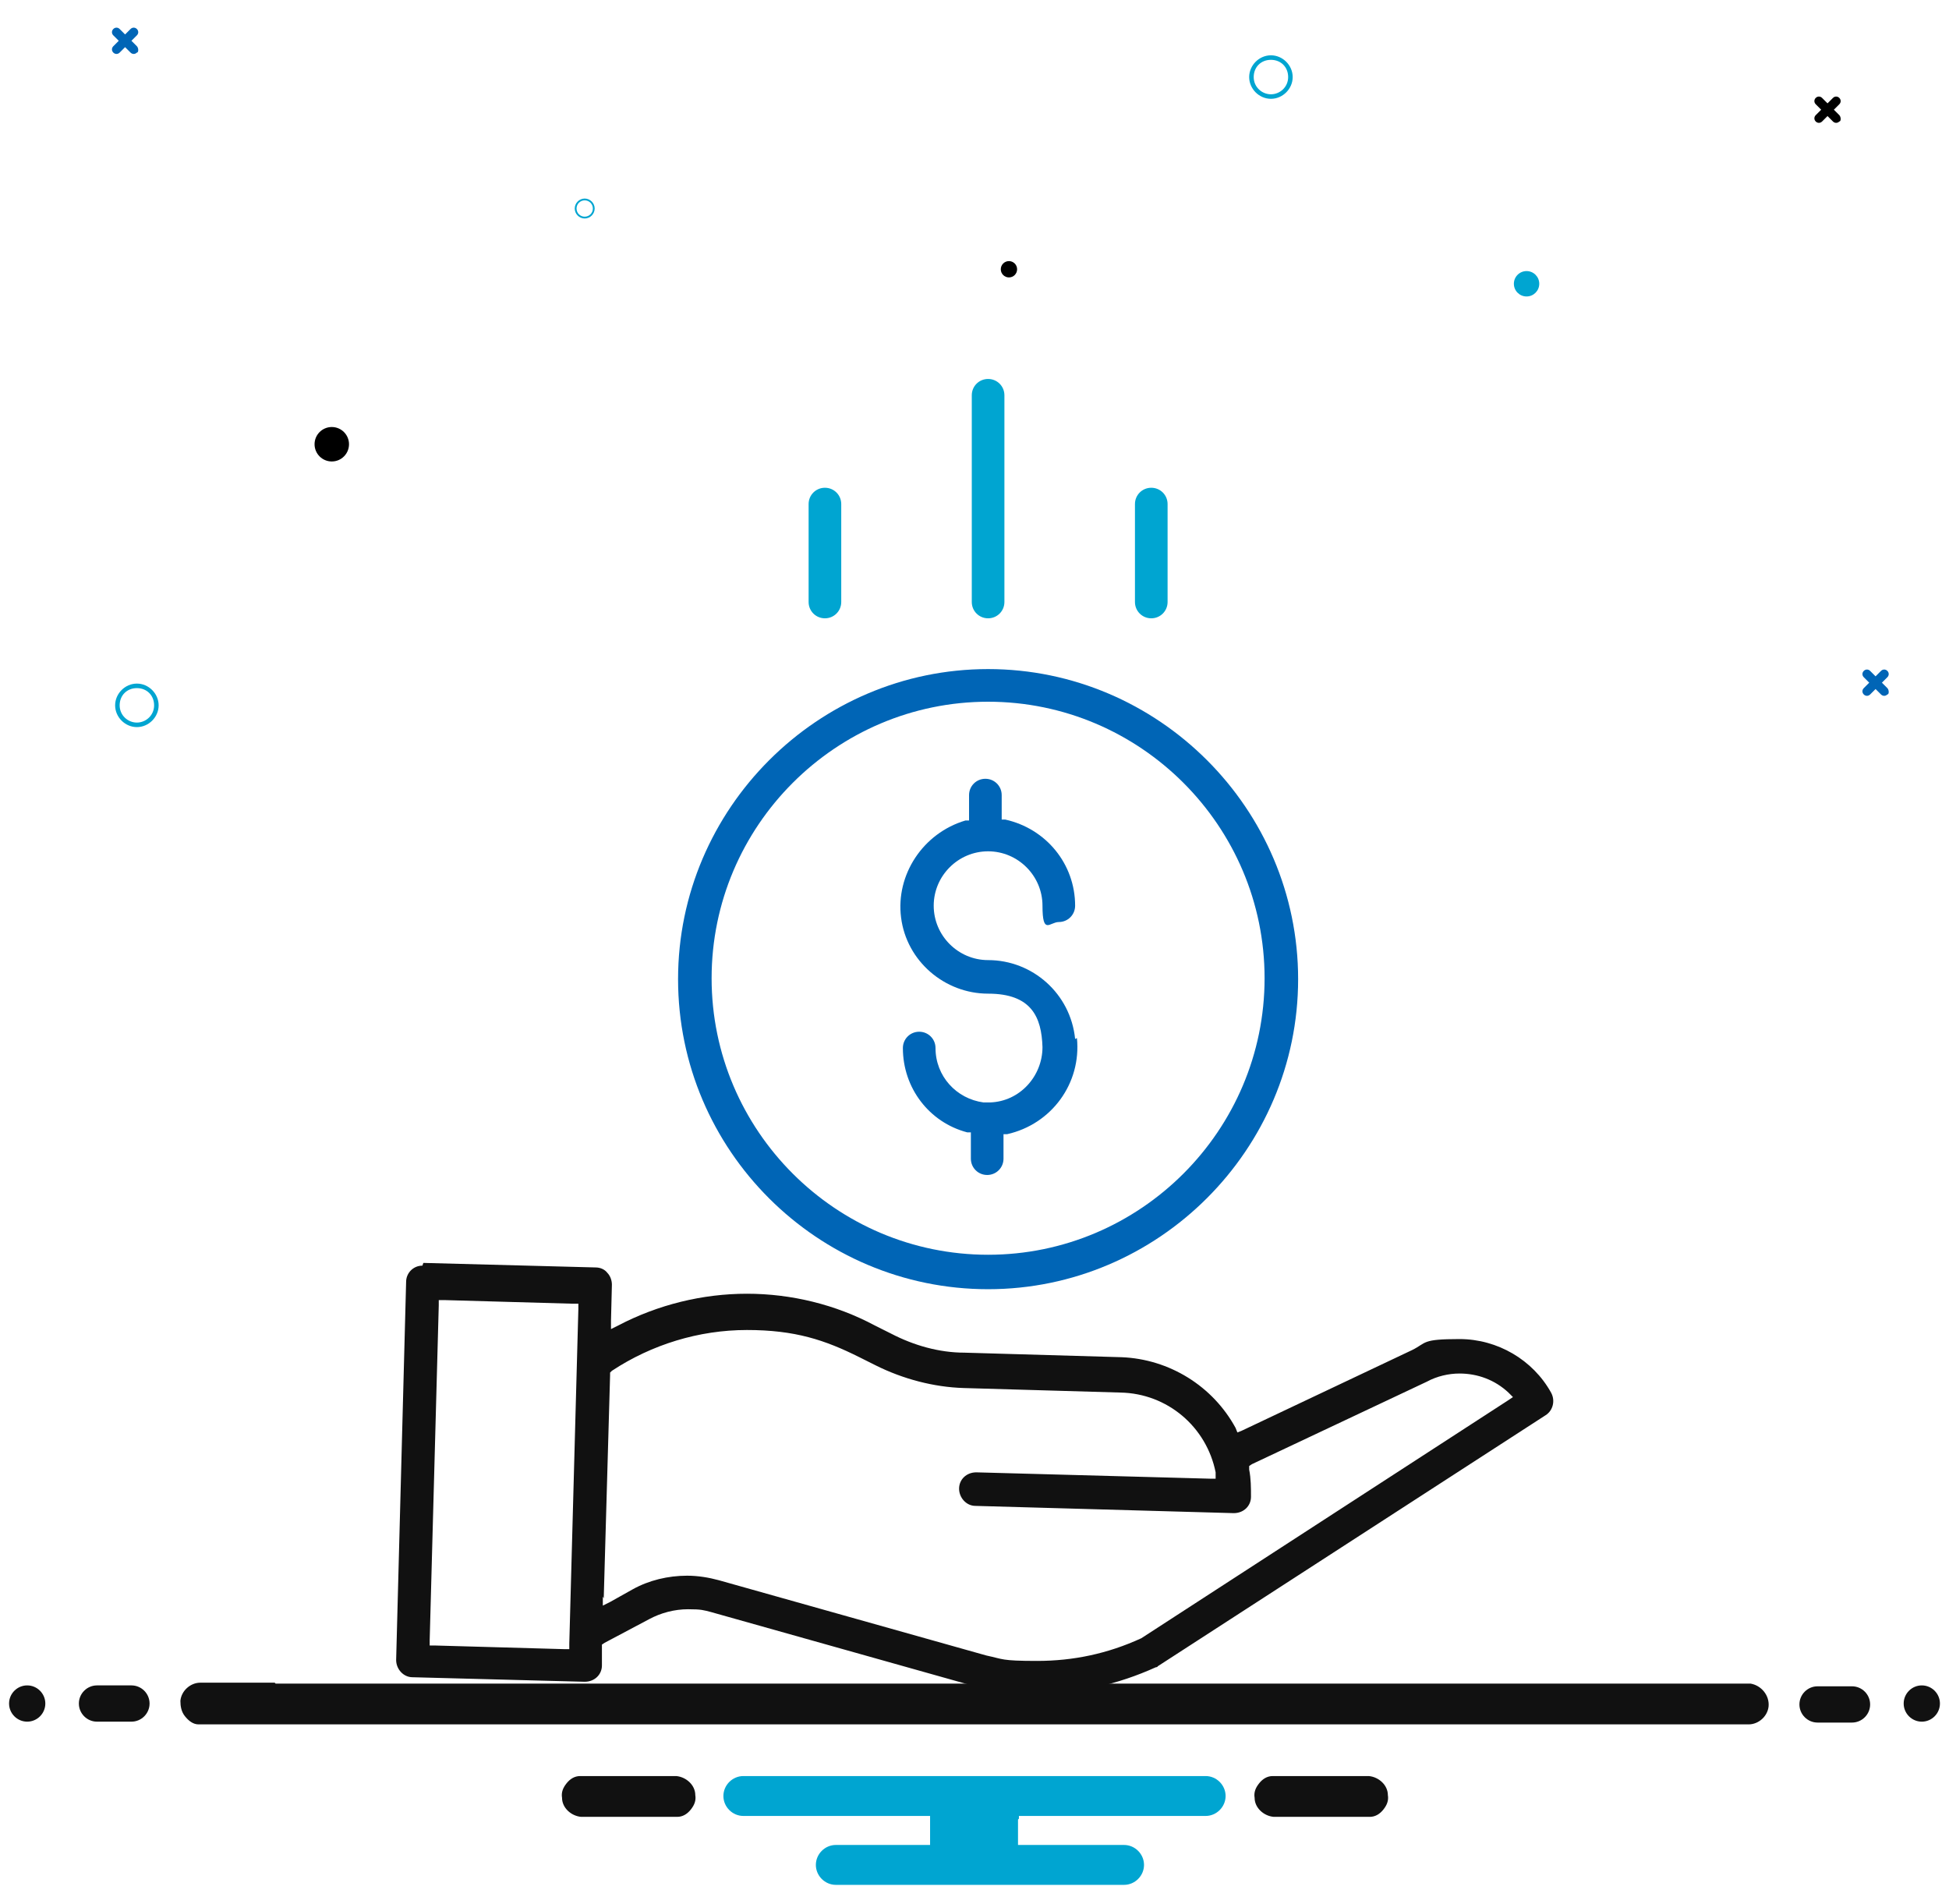 <?xml version="1.0" encoding="UTF-8"?>
<svg xmlns="http://www.w3.org/2000/svg" id="Layer_1" data-name="Layer 1" version="1.1" viewBox="0 0 215 210">
  <defs>
    <style>
      .cls-1 {
        fill: #000;
      }

      .cls-1, .cls-2, .cls-3, .cls-4 {
        stroke-width: 0px;
      }

      .cls-2 {
        fill: #0065b6;
      }

      .cls-3 {
        fill: #111;
      }

      .cls-4 {
        fill: #00a5d1;
      }
    </style>
  </defs>
  <path id="Path_1744" data-name="Path 1744" class="cls-2" d="M208.2,75.9l-.6-.6.6-.6c.2-.2.2-.5,0-.7s-.5-.2-.7,0h0l-.6.6-.6-.6c-.2-.2-.5-.2-.7,0s-.2.5,0,.7l.6.6-.6.6c-.2.2-.2.5,0,.7s.5.2.7,0l.6-.6.6.6c.2.2.5.2.7,0,.2,0,.2-.5,0-.7q0,0,0,0"></path>
  <path id="Path_1744-2" data-name="Path 1744" class="cls-1" d="M202.9,12.7l-.6-.6.6-.6c.2-.2.2-.5,0-.7s-.5-.2-.7,0h0l-.6.6-.6-.6c-.2-.2-.5-.2-.7,0s-.2.5,0,.7l.6.6-.6.6c-.2.2-.2.5,0,.7s.5.2.7,0l.6-.6.6.6c.2.2.5.2.7,0,.2,0,.2-.5,0-.7q0,0,0,0"></path>
  <path id="Path_1744-3" data-name="Path 1744" class="cls-2" d="M15.1,5.1l-.6-.6.6-.6c.2-.2.2-.5,0-.7s-.5-.2-.7,0h0l-.6.6-.6-.6c-.2-.2-.5-.2-.7,0s-.2.5,0,.7l.6.6-.6.6c-.2.2-.2.5,0,.7s.5.2.7,0l.6-.6.6.6c.2.2.5.2.7,0,.2,0,.2-.5,0-.7q0,0,0,0"></path>
  <path id="Path_808-3" data-name="Path 808-3" class="cls-4" d="M15.1,75.4c1.3,0,2.4,1.1,2.4,2.4s-1.1,2.4-2.4,2.4-2.4-1.1-2.4-2.4c0-1.3,1.1-2.4,2.4-2.4ZM15.1,79.7c1,0,1.9-.8,1.9-1.9s-.8-1.9-1.9-1.9-1.9.8-1.9,1.9h0c0,1.1.9,1.9,1.9,1.9h0Z"></path>
  <path id="Path_808-3-2" data-name="Path 808-3" class="cls-4" d="M140.2,6.1c1.3,0,2.4,1.1,2.4,2.4s-1.1,2.4-2.4,2.4-2.4-1.1-2.4-2.4c0-1.3,1.1-2.4,2.4-2.4ZM140.2,10.4c1,0,1.9-.8,1.9-1.9s-.8-1.9-1.9-1.9-1.9.8-1.9,1.9h0c0,1.1.9,1.9,1.9,1.9h0Z"></path>
  <path id="Path_808-3-3" data-name="Path 808-3" class="cls-4" d="M64.5,21.9c.6,0,1.1.5,1.1,1.1s-.5,1.1-1.1,1.1-1.1-.5-1.1-1.1c0-.6.5-1.1,1.1-1.1ZM64.5,23.9c.5,0,.9-.4.9-.9s-.4-.9-.9-.9-.9.4-.9.9h0c0,.5.4.9.9.9h0Z"></path>
  <circle id="Ellipse_48" data-name="Ellipse 48" class="cls-1" cx="36.6" cy="49" r="1.9"></circle>
  <circle id="Ellipse_48-2" data-name="Ellipse 48" class="cls-4" cx="168.4" cy="31.3" r="1.4"></circle>
  <circle id="Ellipse_48-3" data-name="Ellipse 48" class="cls-1" cx="111.3" cy="29.7" r=".9"></circle>
  <path class="cls-3" d="M151,195.9h-10.6c-.6,0-1.1.3-1.5.8s-.6,1-.5,1.6c0,1.1,1,2,2.1,2.1h10.6c.6,0,1.1-.3,1.5-.8.4-.5.6-1,.5-1.6,0-1.1-1-2-2.1-2.1Z"></path>
  <path class="cls-3" d="M74.6,195.9h-10.6c-.6,0-1.1.3-1.5.8-.4.5-.6,1-.5,1.6,0,1.1,1,2,2.1,2.1h10.6c.6,0,1.1-.3,1.5-.8.4-.5.6-1,.5-1.6,0-1.1-1-2-2.1-2.1Z"></path>
  <path class="cls-4" d="M112.4,200.6v-.3h20.6c1.2,0,2.2-1,2.2-2.2s-1-2.2-2.2-2.2h-51c-1.2,0-2.2,1-2.2,2.2s1,2.2,2.2,2.2h20.6v3.2h-10.4c-1.2,0-2.2,1-2.2,2.2s1,2.2,2.2,2.2h31.8c1.2,0,2.2-1,2.2-2.2s-1-2.2-2.2-2.2h-11.7v-2.8Z"></path>
  <path class="cls-3" d="M3,185.9c-1.1,0-2,.9-2,2s.9,2,2,2,2-.9,2-2-.9-2-2-2Z"></path>
  <g>
    <path class="cls-3" d="M200.5,190h3.8c1.1,0,2-.9,2-2s-.9-2-2-2h-3.8c-1.1,0-2,.9-2,2s.9,2,2,2Z"></path>
    <path class="cls-3" d="M14.5,185.9h-3.8c-1.1,0-2,.9-2,2s.9,2,2,2h3.8c1.1,0,2-.9,2-2s-.9-2-2-2Z"></path>
  </g>
  <path class="cls-3" d="M212,185.9c-1.1,0-2,.9-2,2s.9,2,2,2,2-.9,2-2-.9-2-2-2Z"></path>
  <path class="cls-3" d="M30.4,185.7h162.1c0,0,.2,0,.3,0s.2,0,.3,0c1.2.2,2.1,1.3,2,2.5-.1,1.1-1.1,2-2.2,2s-.2,0-.3,0H22.5c0,0-.2,0-.3,0s-.2,0-.3,0c-.6,0-1.1-.4-1.5-.9-.4-.5-.5-1.1-.5-1.7.1-1.1,1.1-2,2.2-2,0,0,.2,0,.3,0h7.9Z"></path>
  <g>
    <g>
      <path class="cls-2" d="M118.6,114.6c-.5-5-4.7-8.7-9.6-8.7-3.3,0-6-2.7-6-6s2.7-6,6-6,6,2.7,6,6,.8,1.8,1.8,1.8,1.8-.8,1.8-1.8c0-4.6-3.2-8.5-7.7-9.5h-.4v-2.7c0-1-.8-1.8-1.8-1.8s-1.8.8-1.8,1.8v2.8h-.4c-4.7,1.4-7.7,6-7.1,10.7.6,4.8,4.8,8.4,9.6,8.4s5.9,2.6,6,5.9c0,3.2-2.5,6-5.8,6.1h0s0,0,0,0c-.1,0-.2,0-.4,0s-.2,0-.3,0h0s0,0,0,0c-3-.4-5.3-2.9-5.3-6,0-1-.8-1.8-1.8-1.8s-1.8.8-1.8,1.8c0,4.4,2.9,8.2,7.1,9.3h.4v2.9c0,1,.8,1.8,1.8,1.8s1.8-.8,1.8-1.8v-2.7h.4c4.9-1.1,8.2-5.6,7.7-10.6Z"></path>
      <path class="cls-2" d="M74.8,108c0,18.9,15.4,34.2,34.2,34.2s34.2-15.4,34.2-34.2-15.4-34.2-34.2-34.2c-18.8,0-34.2,15.4-34.2,34.2ZM109,77.4c16.8,0,30.5,13.7,30.5,30.5s-13.7,30.5-30.5,30.5-30.5-13.7-30.5-30.5c0-16.8,13.7-30.5,30.5-30.5Z"></path>
    </g>
    <path class="cls-3" d="M46.6,139.6c-1,0-1.8.8-1.8,1.8l-1.1,41.7c0,1,.8,1.9,1.8,1.9l19,.5c1.1,0,1.9-.8,1.9-1.8v-2c0,0,0-.3,0-.3l.3-.2,4.9-2.6c1.3-.7,2.8-1.1,4.3-1.1s1.7.1,2.5.3l29.5,8.3h.1c2.1.5,4.2.7,6.3.7,4.6,0,9-1,13.2-2.9,0,0,.2,0,.2-.1l42.8-27.7c.8-.5,1.1-1.6.6-2.5-2-3.6-5.9-5.9-10.1-5.9s-3.6.4-5.2,1.2l-18.8,8.9-.5.2-.2-.5c-2.5-4.6-7.3-7.6-12.6-7.8l-17.3-.5c-2.8,0-5.6-.8-8.1-2.1l-1.8-.9c-4.3-2.3-9.2-3.5-14.1-3.5-4.9,0-9.8,1.2-14.2,3.5l-.8.4v-.9s.1-4,.1-4c0-.5-.2-1-.5-1.3-.3-.4-.8-.6-1.3-.6l-19-.5v-.3s0,0,0,0c0,0,0,0,0,0v.3ZM66.6,176.3l.7-24.6v-.3s.2-.2.2-.2c4.4-2.9,9.6-4.5,14.9-4.5s8.6,1.1,12.4,3l1.8.9c3,1.5,6.4,2.4,9.7,2.5l17.3.5c5.2.1,9.5,3.8,10.5,8.8v.7c.1,0-.6,0-.6,0l-25.8-.7h0c-1.1,0-1.9.8-1.9,1.8,0,1,.8,1.9,1.8,1.9l28.5.8c1.1,0,1.9-.8,1.9-1.8,0-1,0-2-.2-3v-.4c0,0,.3-.2.3-.2l19.3-9.1c1.1-.6,2.4-.9,3.6-.9,2,0,3.9.7,5.4,2.1l.5.5-.6.4-40.4,26.2c-3.7,1.7-7.5,2.5-11.5,2.5s-3.7-.2-5.6-.6l-29.5-8.3c-1.1-.3-2.3-.5-3.5-.5-2.1,0-4.2.5-6,1.5l-2.5,1.4-.8.4v-1ZM47.4,180.9l1-36.9v-.6s.6,0,.6,0l14.2.4h.6s0,.6,0,.6l-1,36.9v.6s-.6,0-.6,0l-14.2-.4h-.6s0-.6,0-.6Z"></path>
    <g>
      <path class="cls-4" d="M91,53.8c-1,0-1.8.8-1.8,1.8v10.8c0,1,.8,1.8,1.8,1.8s1.8-.8,1.8-1.8v-10.8c0-1-.8-1.8-1.8-1.8Z"></path>
      <path class="cls-4" d="M109,41.8c-1,0-1.8.8-1.8,1.8v22.8c0,1,.8,1.8,1.8,1.8s1.8-.8,1.8-1.8v-22.8c0-1-.8-1.8-1.8-1.8Z"></path>
      <path class="cls-4" d="M127,53.8c-1,0-1.8.8-1.8,1.8v10.8c0,1,.8,1.8,1.8,1.8s1.8-.8,1.8-1.8v-10.8c0-1-.8-1.8-1.8-1.8Z"></path>
    </g>
  </g>
</svg>
